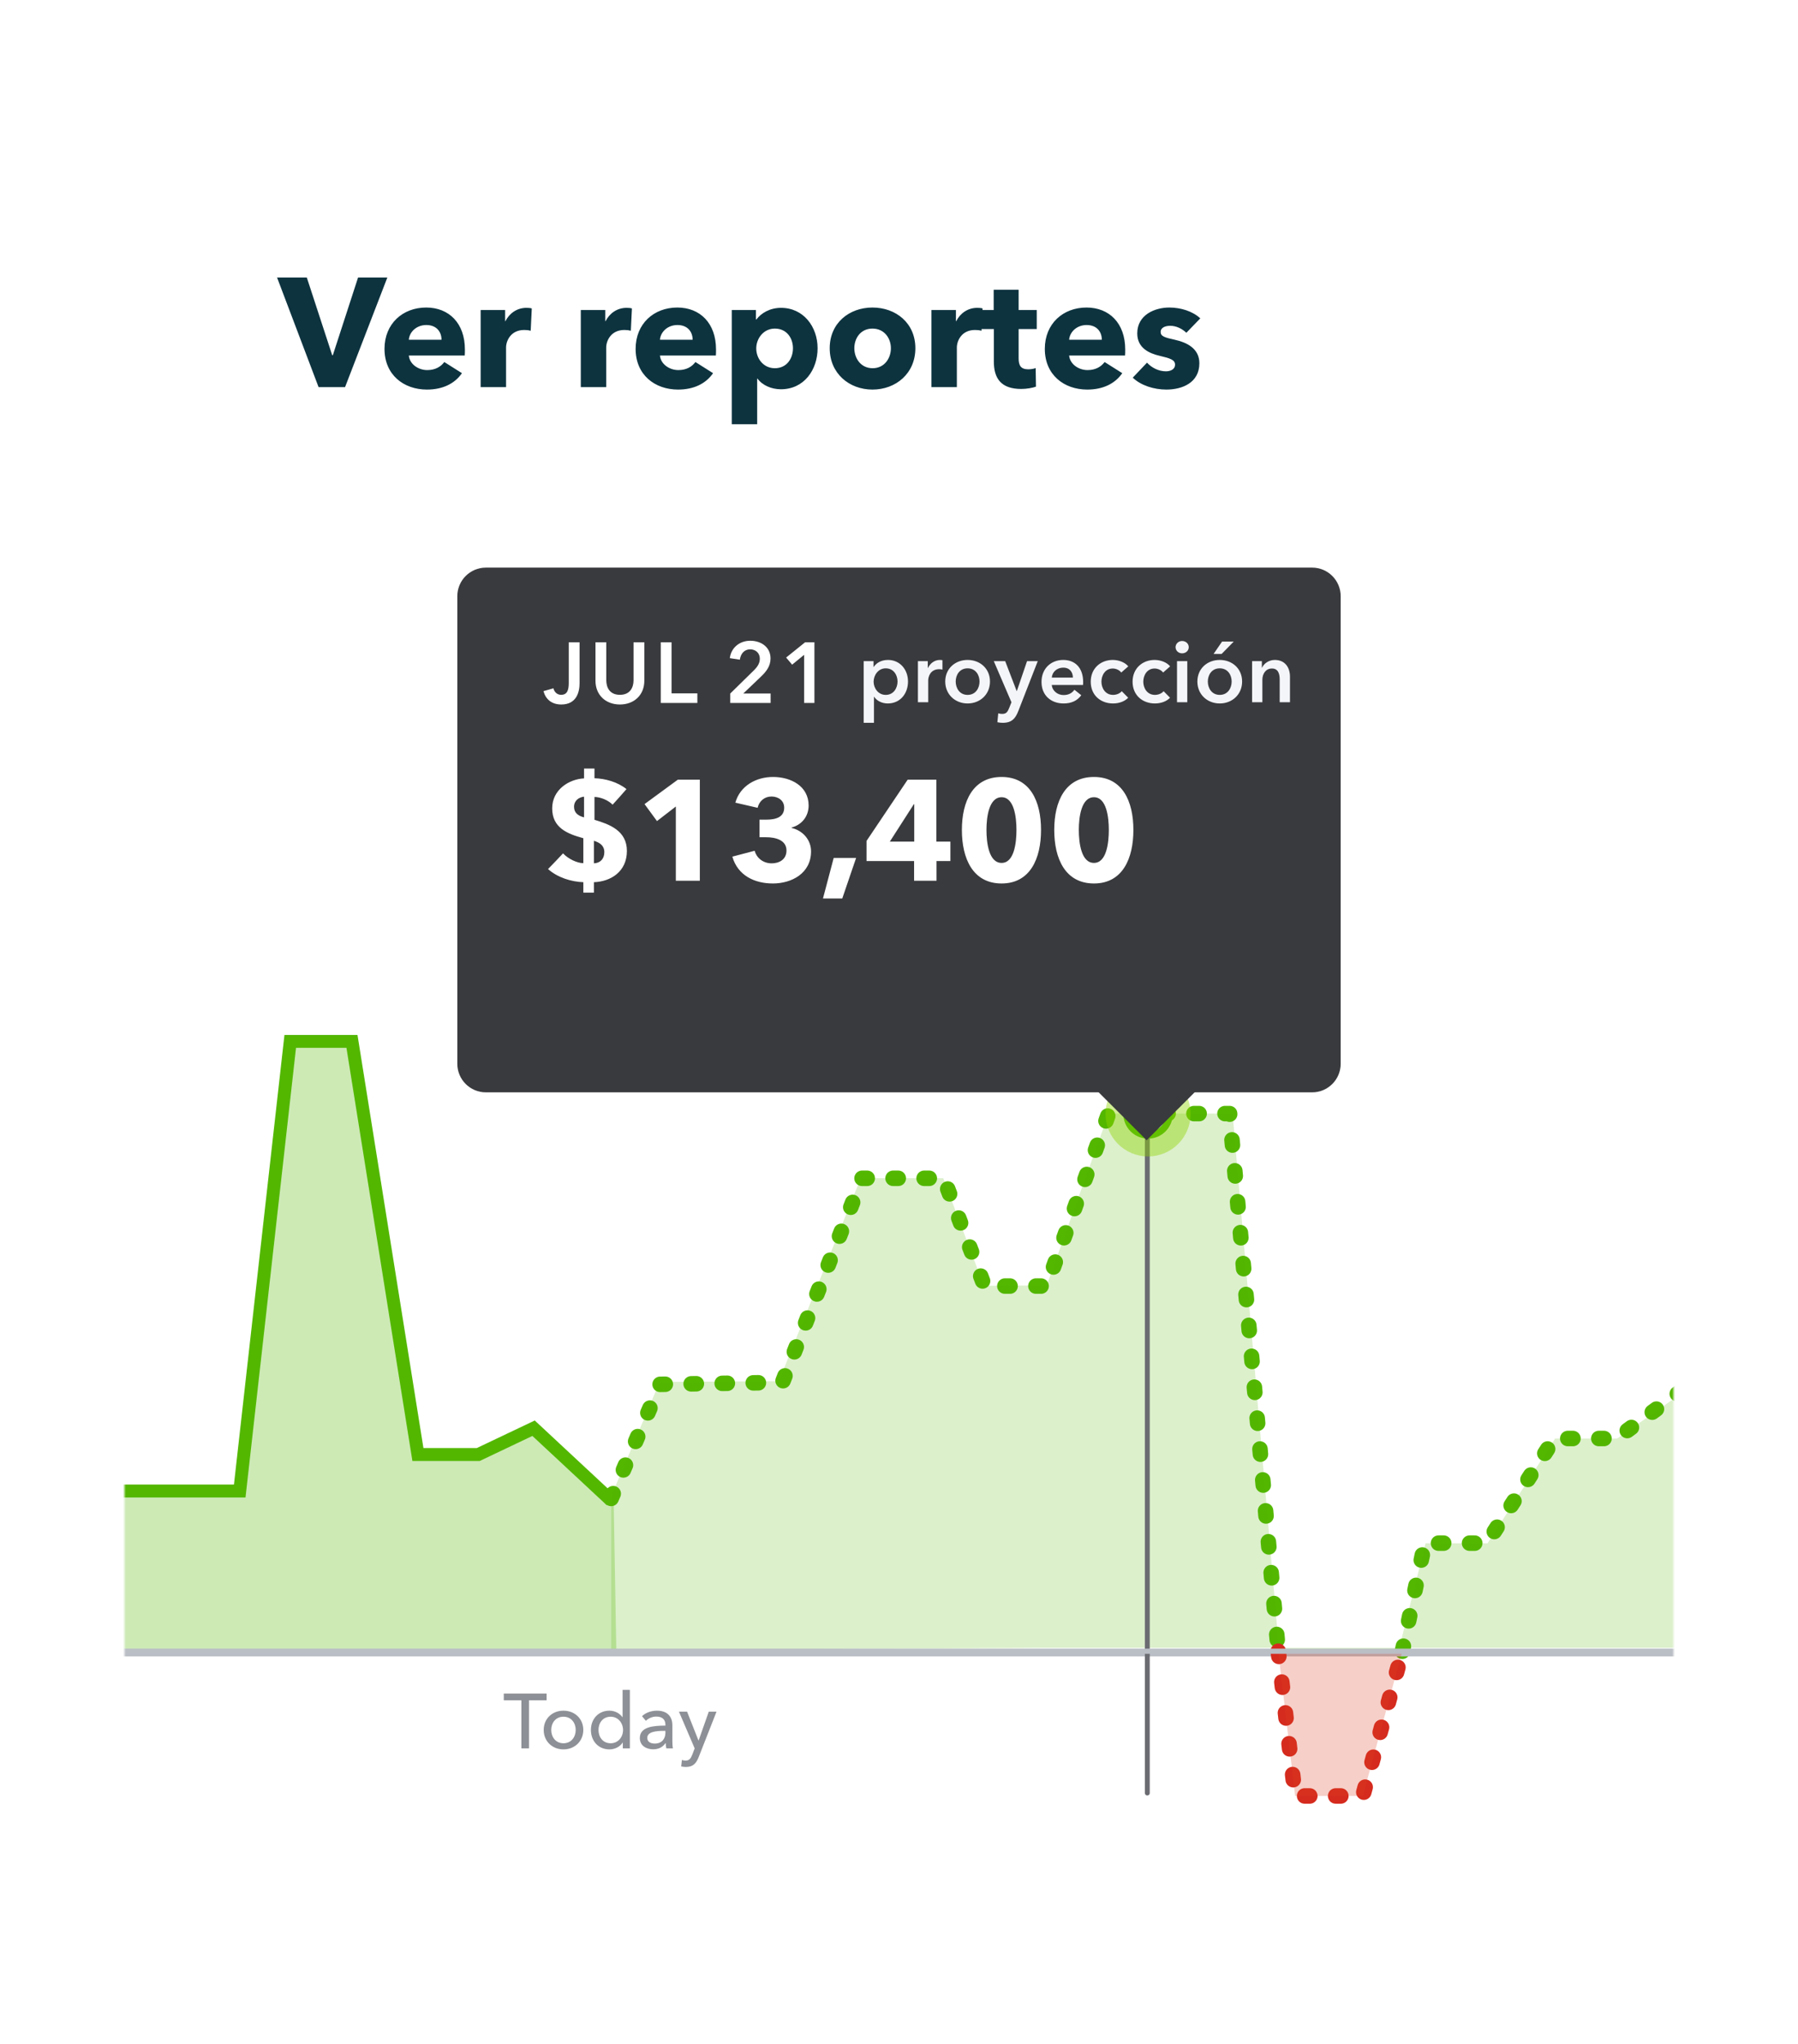 <svg width="650" height="739" viewBox="0 0 650 739" fill="none" xmlns="http://www.w3.org/2000/svg">
<g filter="url(#filter0_d_1_430)">
<path d="M582.6 33H67.4C55.029 33 45 43.023 45 55.386V659.614C45 671.977 55.029 682 67.4 682H582.6C594.971 682 605 671.977 605 659.614V55.386C605 43.023 594.971 33 582.6 33Z" fill="white"/>
<path d="M140.032 88.318L124.744 127.941H115.168L100.16 88.318H110.912L120.096 116.413H120.32L129.448 88.318H140.032ZM147.796 110.816H159.612C159.612 107.906 157.764 105.499 154.124 105.499C150.596 105.499 148.02 107.962 147.796 110.816ZM168.068 114.342C168.068 115.069 168.068 115.853 168.012 116.524H147.796C148.076 119.603 151.156 121.785 154.46 121.785C157.372 121.785 159.388 120.554 160.62 118.875L167.004 122.905C164.372 126.71 160.004 128.837 154.348 128.837C145.948 128.837 139.004 123.52 139.004 114.118C139.004 104.996 145.612 99.175 154.068 99.175C162.3 99.175 168.068 104.828 168.068 114.342ZM192.244 99.511L191.852 107.57C191.012 107.346 190.228 107.29 189.5 107.29C184.572 107.29 182.948 111.32 182.948 113.614V127.941H173.764V100.071H182.612V104.1H182.724C184.124 101.302 186.868 99.287 190.284 99.287C191.012 99.287 191.796 99.343 192.244 99.511ZM228.447 99.511L228.055 107.57C227.215 107.346 226.431 107.29 225.703 107.29C220.775 107.29 219.151 111.32 219.151 113.614V127.941H209.967V100.071H218.815V104.1H218.927C220.327 101.302 223.071 99.287 226.487 99.287C227.215 99.287 227.999 99.343 228.447 99.511ZM238.578 110.816H250.394C250.394 107.906 248.546 105.499 244.906 105.499C241.378 105.499 238.802 107.962 238.578 110.816ZM258.85 114.342C258.85 115.069 258.85 115.853 258.794 116.524H238.578C238.858 119.603 241.938 121.785 245.242 121.785C248.154 121.785 250.17 120.554 251.402 118.875L257.786 122.905C255.154 126.71 250.786 128.837 245.13 128.837C236.73 128.837 229.786 123.52 229.786 114.118C229.786 104.996 236.394 99.175 244.85 99.175C253.082 99.175 258.85 104.828 258.85 114.342ZM295.569 113.894C295.569 121.673 290.697 128.725 282.297 128.725C278.881 128.725 275.577 127.27 273.841 124.863H273.729V141.373H264.545V100.071H273.281V103.485H273.449C275.129 101.246 278.265 99.287 282.353 99.287C290.473 99.287 295.569 106.115 295.569 113.894ZM286.665 113.894C286.665 110.312 284.481 106.786 280.113 106.786C275.969 106.786 273.393 110.424 273.393 113.95C273.393 117.588 275.969 121.114 280.113 121.114C284.481 121.114 286.665 117.532 286.665 113.894ZM330.918 113.894C330.918 123.016 323.862 128.837 315.406 128.837C307.006 128.837 299.95 123.016 299.95 113.894C299.95 104.772 307.006 99.175 315.406 99.175C323.862 99.175 330.918 104.772 330.918 113.894ZM322.07 113.894C322.07 110.312 319.718 106.786 315.406 106.786C311.094 106.786 308.854 110.312 308.854 113.894C308.854 117.476 311.15 121.114 315.462 121.114C319.774 121.114 322.07 117.476 322.07 113.894ZM355.212 99.511L354.82 107.57C353.98 107.346 353.196 107.29 352.469 107.29C347.54 107.29 345.916 111.32 345.916 113.614V127.941H336.732V100.071H345.58V104.1H345.692C347.092 101.302 349.836 99.287 353.253 99.287C353.98 99.287 354.764 99.343 355.212 99.511ZM374.799 106.954H368.247V117.588C368.247 120.162 369.087 121.505 371.719 121.505C372.615 121.505 373.735 121.338 374.407 121.058L374.519 127.774C373.287 128.221 371.159 128.613 369.199 128.613C361.751 128.613 359.287 124.639 359.287 118.707V106.954H354.807V100.071H359.231V92.739H368.247V100.071H374.799V106.954ZM386.507 110.816H398.323C398.323 107.906 396.475 105.499 392.835 105.499C389.307 105.499 386.731 107.962 386.507 110.816ZM406.779 114.342C406.779 115.069 406.779 115.853 406.723 116.524H386.507C386.787 119.603 389.867 121.785 393.171 121.785C396.083 121.785 398.099 120.554 399.331 118.875L405.715 122.905C403.083 126.71 398.715 128.837 393.059 128.837C384.659 128.837 377.715 123.52 377.715 114.118C377.715 104.996 384.323 99.175 392.779 99.175C401.011 99.175 406.779 104.828 406.779 114.342ZM433.923 103.093L428.883 108.298C427.427 106.898 425.299 105.779 423.059 105.779C421.323 105.779 419.587 106.395 419.587 108.018C419.587 109.585 421.099 110.032 424.683 110.816C428.939 111.767 433.587 113.894 433.587 119.323C433.587 126.374 427.371 128.837 421.659 128.837C417.123 128.837 412.419 127.326 409.507 124.528L414.659 119.099C416.283 120.89 418.803 122.233 421.491 122.233C423.003 122.233 424.795 121.617 424.795 119.826C424.795 118.092 423.059 117.532 419.251 116.636C415.387 115.741 411.131 113.782 411.131 108.521C411.131 101.862 417.403 99.175 422.723 99.175C426.867 99.175 431.179 100.518 433.923 103.093Z" fill="#0D333F"/>
<mask id="mask0_1_430" style="mask-type:alpha" maskUnits="userSpaceOnUse" x="45" y="155" width="560" height="500">
<path d="M605 155.924H45V654.017H605V155.924Z" fill="#C4C4C4"/>
</mask>
<g mask="url(#mask0_1_430)">
<path fill-rule="evenodd" clip-rule="evenodd" d="M35.855 528.212H87.014L105.404 364.47H127.881L151.891 514.916H173.858L195.313 505.052L221.868 531.101L222.807 584.937L35.855 584.566V528.212Z" fill="#53B700" fill-opacity="0.292"/>
<path d="M35.855 527.018H86.664L104.924 364.47H127.243L151.083 513.82H172.894L192.895 504.31L220.938 530.428" stroke="#53B700" stroke-width="4.674"/>
<path d="M506.972 584.937L515.074 545.86H537.49L561.944 508.029H584.36L608.305 490.437H675.554L698.479 452.97H742.531" stroke="#53B700" stroke-width="5.609" stroke-linecap="round" stroke-linejoin="round" stroke-dasharray="1.87 9.35"/>
<path d="M220.945 529.691L238.645 488.448L282.857 487.755L311.641 413.965H341.153L355.909 452.923H378.378L400.78 390.574H444.518L462.113 584.937" stroke="#53B700" stroke-width="5.609" stroke-linecap="round" stroke-linejoin="round" stroke-dasharray="1.87 9.35"/>
<path d="M744.237 585.871H39.752" stroke="#BABEC5" stroke-width="1.87" stroke-linecap="square"/>
<path fill-rule="evenodd" clip-rule="evenodd" d="M378.382 452.7L400.787 390.574H445.597L462.441 584.937H505.549L515.357 545.905H537.762L562.204 508.046H584.609L608.541 491.244H675.756L698.67 453.693H744.411L742.699 583.708H378.382L220.947 584.566V528.893L238.49 487.57L281.566 487.303L311.182 413.92H340.978L355.681 452.804L378.382 452.7Z" fill="#53B700" fill-opacity="0.2"/>
<path d="M414.765 636.183V309.365" stroke="#6B6C72" stroke-width="1.775" stroke-linecap="round"/>
<path d="M415.042 406.06C423.532 406.06 430.414 399.181 430.414 390.695C430.414 382.21 423.532 375.331 415.042 375.331C406.552 375.331 399.67 382.21 399.67 390.695C399.67 399.181 406.552 406.06 415.042 406.06Z" fill="#8FD500" fill-opacity="0.42"/>
<path d="M415.039 398.378C419.284 398.378 422.725 394.938 422.725 390.696C422.725 386.453 419.284 383.013 415.039 383.013C410.794 383.013 407.353 386.453 407.353 390.696C407.353 394.938 410.794 398.378 415.039 398.378Z" fill="white" stroke="#62C000" stroke-width="2.485"/>
<path d="M462.099 584.937L468.209 637.251H492.657L506.968 584.937" stroke="#D52B1E" stroke-width="5.609" stroke-linecap="round" stroke-linejoin="round" stroke-dasharray="1.87 9.35"/>
<path fill-rule="evenodd" clip-rule="evenodd" d="M462.099 584.937L468.209 637.251H492.657L506.968 584.937" fill="#DF4127" fill-opacity="0.25"/>
<path d="M744.238 584.936H39.752" stroke="#BABEC5" stroke-width="1.87" stroke-linecap="square"/>
<path d="M191.249 602.672V620.049H188.477V602.672H182.121V600.237H197.605V602.672H191.249ZM210.866 613.389C210.866 617.475 207.758 620.413 203.698 620.413C199.638 620.413 196.558 617.475 196.558 613.389C196.558 609.304 199.638 606.422 203.698 606.422C207.758 606.422 210.866 609.304 210.866 613.389ZM208.122 613.389C208.122 610.871 206.554 608.604 203.698 608.604C200.87 608.604 199.274 610.871 199.274 613.389C199.274 615.908 200.87 618.202 203.698 618.202C206.554 618.202 208.122 615.908 208.122 613.389ZM225.1 617.95C224.092 619.545 222.188 620.413 220.312 620.413C216.224 620.413 213.62 617.279 213.62 613.389C213.62 609.472 216.308 606.422 220.284 606.422C222.44 606.422 224.092 607.485 225.016 608.772H225.072V598.894H227.704V620.049H225.156V617.95H225.1ZM216.364 613.389C216.364 615.88 217.876 618.202 220.76 618.202C223.448 618.202 225.24 615.964 225.24 613.417C225.24 610.871 223.448 608.604 220.76 608.604C217.876 608.604 216.364 610.899 216.364 613.389ZM240.55 611.822V611.458C240.55 609.5 239.234 608.548 237.274 608.548C235.79 608.548 234.39 609.192 233.494 610.087L232.094 608.408C233.382 607.177 235.37 606.422 237.526 606.422C241.334 606.422 243.07 608.688 243.07 611.626V617.419C243.07 618.314 243.126 619.406 243.266 620.049H240.886C240.746 619.462 240.662 618.762 240.662 618.146H240.578C239.626 619.573 238.114 620.385 236.126 620.385C234.026 620.385 231.31 619.35 231.31 616.299C231.31 612.298 236.07 611.822 240.55 611.822ZM240.55 613.725H239.906C237.302 613.725 233.998 614.005 233.998 616.244C233.998 617.811 235.398 618.314 236.714 618.314C239.178 618.314 240.55 616.663 240.55 614.425V613.725ZM248.389 606.785L252.505 617.195H252.561L256.229 606.785H259.029L252.589 623.183C251.721 625.394 250.601 626.765 247.997 626.765C247.437 626.765 246.849 626.709 246.261 626.569L246.513 624.247C246.933 624.386 247.409 624.47 247.829 624.47C249.201 624.47 249.733 623.687 250.293 622.26L251.133 620.049L245.449 606.785H248.389Z" fill="#8D9096"/>
<g filter="url(#filter1_d_1_430)">
<path fill-rule="evenodd" clip-rule="evenodd" d="M175.66 362.235C169.955 362.235 165.331 357.614 165.331 351.912V182.862C165.331 177.16 169.955 172.538 175.66 172.538H474.339C480.044 172.538 484.669 177.16 484.669 182.862V351.912C484.669 357.614 480.044 362.235 474.34 362.235H175.66Z" fill="#393A3D"/>
</g>
<path d="M214.91 265.833V269.342C218.783 269.445 223.277 270.684 226.479 273.265C224.826 275.175 223.174 277.033 221.469 278.89C219.765 277.188 217.079 276.155 214.91 276.103V284.362C220.23 285.962 226.634 288.233 226.634 295.614C226.634 303.151 220.746 306.711 214.703 306.918V310.686H210.881V306.918C206.44 306.763 201.533 305.214 198.125 302.169C199.932 300.311 201.792 298.401 203.548 296.492C205.407 298.504 208.609 300.001 210.881 300.053V291.02C204.942 289.42 199.622 287.149 199.622 280.233C199.622 273.471 205.717 269.651 211.14 269.393V265.833H214.91ZM211.14 283.485V276C209.28 276.207 207.524 277.394 207.524 279.665C207.524 281.833 208.971 282.917 211.14 283.485ZM214.703 291.949V300.104C217.027 300.001 218.474 298.453 218.474 296.079C218.474 293.704 216.873 292.621 214.703 291.949ZM252.999 306.402H244.322V279.562L237.505 284.827L233.011 278.685L245.045 269.858H252.999V306.402ZM293.206 295.769C293.206 303.769 286.13 307.383 279.416 307.383C272.753 307.383 266.71 304.492 264.748 297.679L272.805 295.562C273.476 297.989 275.697 300.104 279.003 300.104C281.482 300.104 284.322 298.866 284.322 295.459C284.322 291.744 280.5 290.659 276.885 290.659H274.561V284.31H277.092C280.345 284.31 283.496 283.485 283.496 279.975C283.496 277.342 281.275 275.948 278.899 275.948C276.42 275.948 274.458 277.549 273.889 280.027L265.832 278.168C267.589 272.026 273.373 268.878 279.467 268.878C285.923 268.878 292.328 272.181 292.328 279.2C292.328 283.227 289.745 286.22 286.181 287.149V287.304C290.313 288.285 293.206 291.692 293.206 295.769ZM309.499 298.144L304.49 312.803H297.517L301.391 298.144H309.499ZM343.576 299.279H338.567V306.402H330.458V299.279H313.26V292.001L328.134 269.858H338.515V292.259H343.576V299.279ZM330.51 292.259V278.736H330.355L321.678 292.259H330.51ZM376.346 288.027C376.346 298.401 372.421 307.383 362.091 307.383C351.71 307.383 347.733 298.401 347.733 288.027C347.733 277.703 351.71 268.878 362.091 268.878C372.421 268.878 376.346 277.703 376.346 288.027ZM367.463 288.027C367.463 283.433 366.636 276.207 362.091 276.207C357.495 276.207 356.617 283.433 356.617 288.027C356.617 292.724 357.495 299.949 362.091 299.949C366.636 299.949 367.463 292.724 367.463 288.027ZM409.735 288.027C409.735 298.401 405.81 307.383 395.48 307.383C385.099 307.383 381.122 298.401 381.122 288.027C381.122 277.703 385.099 268.878 395.48 268.878C405.81 268.878 409.735 277.703 409.735 288.027ZM400.852 288.027C400.852 283.433 400.025 276.207 395.48 276.207C390.884 276.207 390.006 283.433 390.006 288.027C390.006 292.724 390.884 299.949 395.48 299.949C400.025 299.949 400.852 292.724 400.852 288.027Z" fill="white"/>
<path d="M209.518 220.198V235.031C209.518 238.221 208.402 242.681 202.917 242.681C199.385 242.681 197.247 240.73 196.472 237.85L200.067 236.828C200.438 238.283 201.492 239.182 202.855 239.182C205.087 239.182 205.613 237.416 205.613 234.907V220.198H209.518ZM232.936 220.198V234.072C232.936 239.368 229.125 242.681 224.105 242.681C219.084 242.681 215.273 239.368 215.273 234.072V220.198H219.177V233.917C219.177 236.457 220.355 239.182 224.105 239.182C227.854 239.182 229.032 236.457 229.032 233.917V220.198H232.936ZM238.872 242.124V220.198H242.776V238.655H252.104V242.124H238.872ZM263.993 242.124V238.717L272.452 230.417C273.816 229.085 274.684 227.816 274.684 226.113C274.684 224.068 273.165 222.737 271.182 222.737C269.075 222.737 267.742 224.347 267.463 226.484L263.838 225.927C264.272 222.303 267.215 219.64 271.244 219.64C275.055 219.64 278.557 221.839 278.557 226.051C278.557 228.869 276.977 230.82 275.024 232.678L268.703 238.717H278.588V242.124H263.993ZM290.705 242.124V224.719L286.367 228.281L284.198 225.71L291.046 220.198H294.424V242.124H290.705Z" fill="white"/>
<g filter="url(#filter2_d_1_430)">
<path fill-rule="evenodd" clip-rule="evenodd" d="M435.186 358.909H393.869L414.527 379.555L435.186 358.909Z" fill="#393A3D"/>
</g>
<path d="M312.231 227.006H315.795V229.081H315.888C316.632 227.904 318.305 226.573 321.032 226.573C325.277 226.573 328.252 229.979 328.252 234.377C328.252 238.712 325.463 242.305 320.939 242.305C318.863 242.305 316.972 241.376 316.012 239.889H315.95V249.304H312.231V227.006ZM324.472 234.377C324.472 232.054 323.077 229.608 320.195 229.608C317.468 229.608 315.826 232.116 315.826 234.439C315.826 236.761 317.468 239.208 320.195 239.208C323.077 239.208 324.472 236.699 324.472 234.377ZM331.841 241.871V227.006H335.405V229.484H335.467C336.272 227.78 337.853 226.573 339.805 226.573C340.084 226.573 340.456 226.604 340.704 226.666V230.072C340.208 229.948 339.898 229.918 339.557 229.918C336.21 229.918 335.56 232.828 335.56 233.912V241.871H331.841ZM341.716 234.377C341.716 229.701 345.311 226.573 349.804 226.573C354.298 226.573 357.892 229.701 357.892 234.377C357.892 239.053 354.298 242.305 349.804 242.305C345.311 242.305 341.716 239.053 341.716 234.377ZM345.497 234.377C345.497 236.699 346.86 239.208 349.804 239.208C352.748 239.208 354.112 236.699 354.112 234.377C354.112 232.054 352.748 229.608 349.804 229.608C346.86 229.608 345.497 232.054 345.497 234.377ZM365.65 241.871L359.267 227.006H363.388L367.54 237.815H367.602L371.29 227.006H375.164L368.129 245.061C367.076 247.756 365.774 249.304 362.489 249.304C361.87 249.304 361.219 249.242 360.568 249.087L360.878 245.866C361.374 246.021 361.87 246.083 362.272 246.083C363.853 246.083 364.287 245.309 364.906 243.76L365.65 241.871ZM380.236 232.952H387.859C387.859 231.032 386.775 229.36 384.358 229.36C382.158 229.36 380.391 230.877 380.236 232.952ZM391.578 234.625C391.578 234.966 391.578 235.274 391.547 235.615H380.236C380.391 237.722 382.312 239.27 384.482 239.27C386.341 239.27 387.58 238.526 388.417 237.35L390.896 239.332C389.44 241.314 387.333 242.305 384.513 242.305C379.926 242.305 376.518 239.363 376.518 234.532C376.518 229.732 379.895 226.573 384.389 226.573C388.541 226.573 391.578 229.267 391.578 234.625ZM407.885 228.895L405.344 231.125C404.755 230.288 403.484 229.67 402.276 229.67C399.549 229.67 398.185 232.116 398.185 234.439C398.185 236.761 399.58 239.208 402.4 239.208C403.546 239.208 404.817 238.743 405.53 237.877L407.854 240.23C406.614 241.561 404.569 242.305 402.369 242.305C397.968 242.305 394.312 239.394 394.312 234.439C394.312 229.608 397.906 226.573 402.276 226.573C404.445 226.573 406.707 227.439 407.885 228.895ZM423.016 228.895L420.475 231.125C419.886 230.288 418.615 229.67 417.407 229.67C414.68 229.67 413.316 232.116 413.316 234.439C413.316 236.761 414.711 239.208 417.531 239.208C418.677 239.208 419.948 238.743 420.661 237.877L422.985 240.23C421.745 241.561 419.7 242.305 417.5 242.305C413.099 242.305 409.443 239.394 409.443 234.439C409.443 229.608 413.037 226.573 417.407 226.573C419.576 226.573 421.838 227.439 423.016 228.895ZM425.503 241.871V227.006H429.222V241.871H425.503ZM424.977 221.959C424.977 220.781 425.968 219.728 427.332 219.728C428.695 219.728 429.749 220.688 429.749 221.959C429.749 223.228 428.695 224.188 427.332 224.188C425.968 224.188 424.977 223.135 424.977 221.959ZM432.866 234.377C432.866 229.701 436.46 226.573 440.954 226.573C445.447 226.573 449.041 229.701 449.041 234.377C449.041 239.053 445.447 242.305 440.954 242.305C436.46 242.305 432.866 239.053 432.866 234.377ZM436.646 234.377C436.646 236.699 438.01 239.208 440.954 239.208C443.897 239.208 445.261 236.699 445.261 234.377C445.261 232.054 443.897 229.608 440.954 229.608C438.01 229.608 436.646 232.054 436.646 234.377ZM438.722 224.405L441.79 219.945H446.005L441.635 224.405H438.722ZM452.647 241.871V227.006H456.18V229.391H456.242C456.892 227.904 458.659 226.573 460.859 226.573C464.732 226.573 466.344 229.546 466.344 232.581V241.871H462.625V233.633C462.625 231.868 462.222 229.67 459.836 229.67C457.481 229.67 456.366 231.714 456.366 233.695V241.871H452.647Z" fill="#F4F5F8"/>
</g>
</g>
<defs>
<filter id="filter0_d_1_430" x="0" y="0" width="650" height="739" filterUnits="userSpaceOnUse" color-interpolation-filters="sRGB">
<feFlood flood-opacity="0" result="BackgroundImageFix"/>
<feColorMatrix in="SourceAlpha" type="matrix" values="0 0 0 0 0 0 0 0 0 0 0 0 0 0 0 0 0 0 127 0" result="hardAlpha"/>
<feOffset dy="12"/>
<feGaussianBlur stdDeviation="22.5"/>
<feComposite in2="hardAlpha" operator="out"/>
<feColorMatrix type="matrix" values="0 0 0 0 0 0 0 0 0 0 0 0 0 0 0 0 0 0 0.2 0"/>
<feBlend mode="normal" in2="BackgroundImageFix" result="effect1_dropShadow_1_430"/>
<feBlend mode="normal" in="SourceGraphic" in2="effect1_dropShadow_1_430" result="shape"/>
</filter>
<filter id="filter1_d_1_430" x="124.013" y="151.879" width="401.973" height="272.333" filterUnits="userSpaceOnUse" color-interpolation-filters="sRGB">
<feFlood flood-opacity="0" result="BackgroundImageFix"/>
<feColorMatrix in="SourceAlpha" type="matrix" values="0 0 0 0 0 0 0 0 0 0 0 0 0 0 0 0 0 0 127 0" result="hardAlpha"/>
<feOffset dy="20.659"/>
<feGaussianBlur stdDeviation="20.659"/>
<feColorMatrix type="matrix" values="0 0 0 0 0 0 0 0 0 0 0 0 0 0 0 0 0 0 0.1 0"/>
<feBlend mode="normal" in2="BackgroundImageFix" result="effect1_dropShadow_1_430"/>
<feBlend mode="normal" in="SourceGraphic" in2="effect1_dropShadow_1_430" result="shape"/>
</filter>
<filter id="filter2_d_1_430" x="352.551" y="338.25" width="123.953" height="103.282" filterUnits="userSpaceOnUse" color-interpolation-filters="sRGB">
<feFlood flood-opacity="0" result="BackgroundImageFix"/>
<feColorMatrix in="SourceAlpha" type="matrix" values="0 0 0 0 0 0 0 0 0 0 0 0 0 0 0 0 0 0 127 0" result="hardAlpha"/>
<feOffset dy="20.659"/>
<feGaussianBlur stdDeviation="20.659"/>
<feColorMatrix type="matrix" values="0 0 0 0 0 0 0 0 0 0 0 0 0 0 0 0 0 0 0.1 0"/>
<feBlend mode="normal" in2="BackgroundImageFix" result="effect1_dropShadow_1_430"/>
<feBlend mode="normal" in="SourceGraphic" in2="effect1_dropShadow_1_430" result="shape"/>
</filter>
</defs>
</svg>
